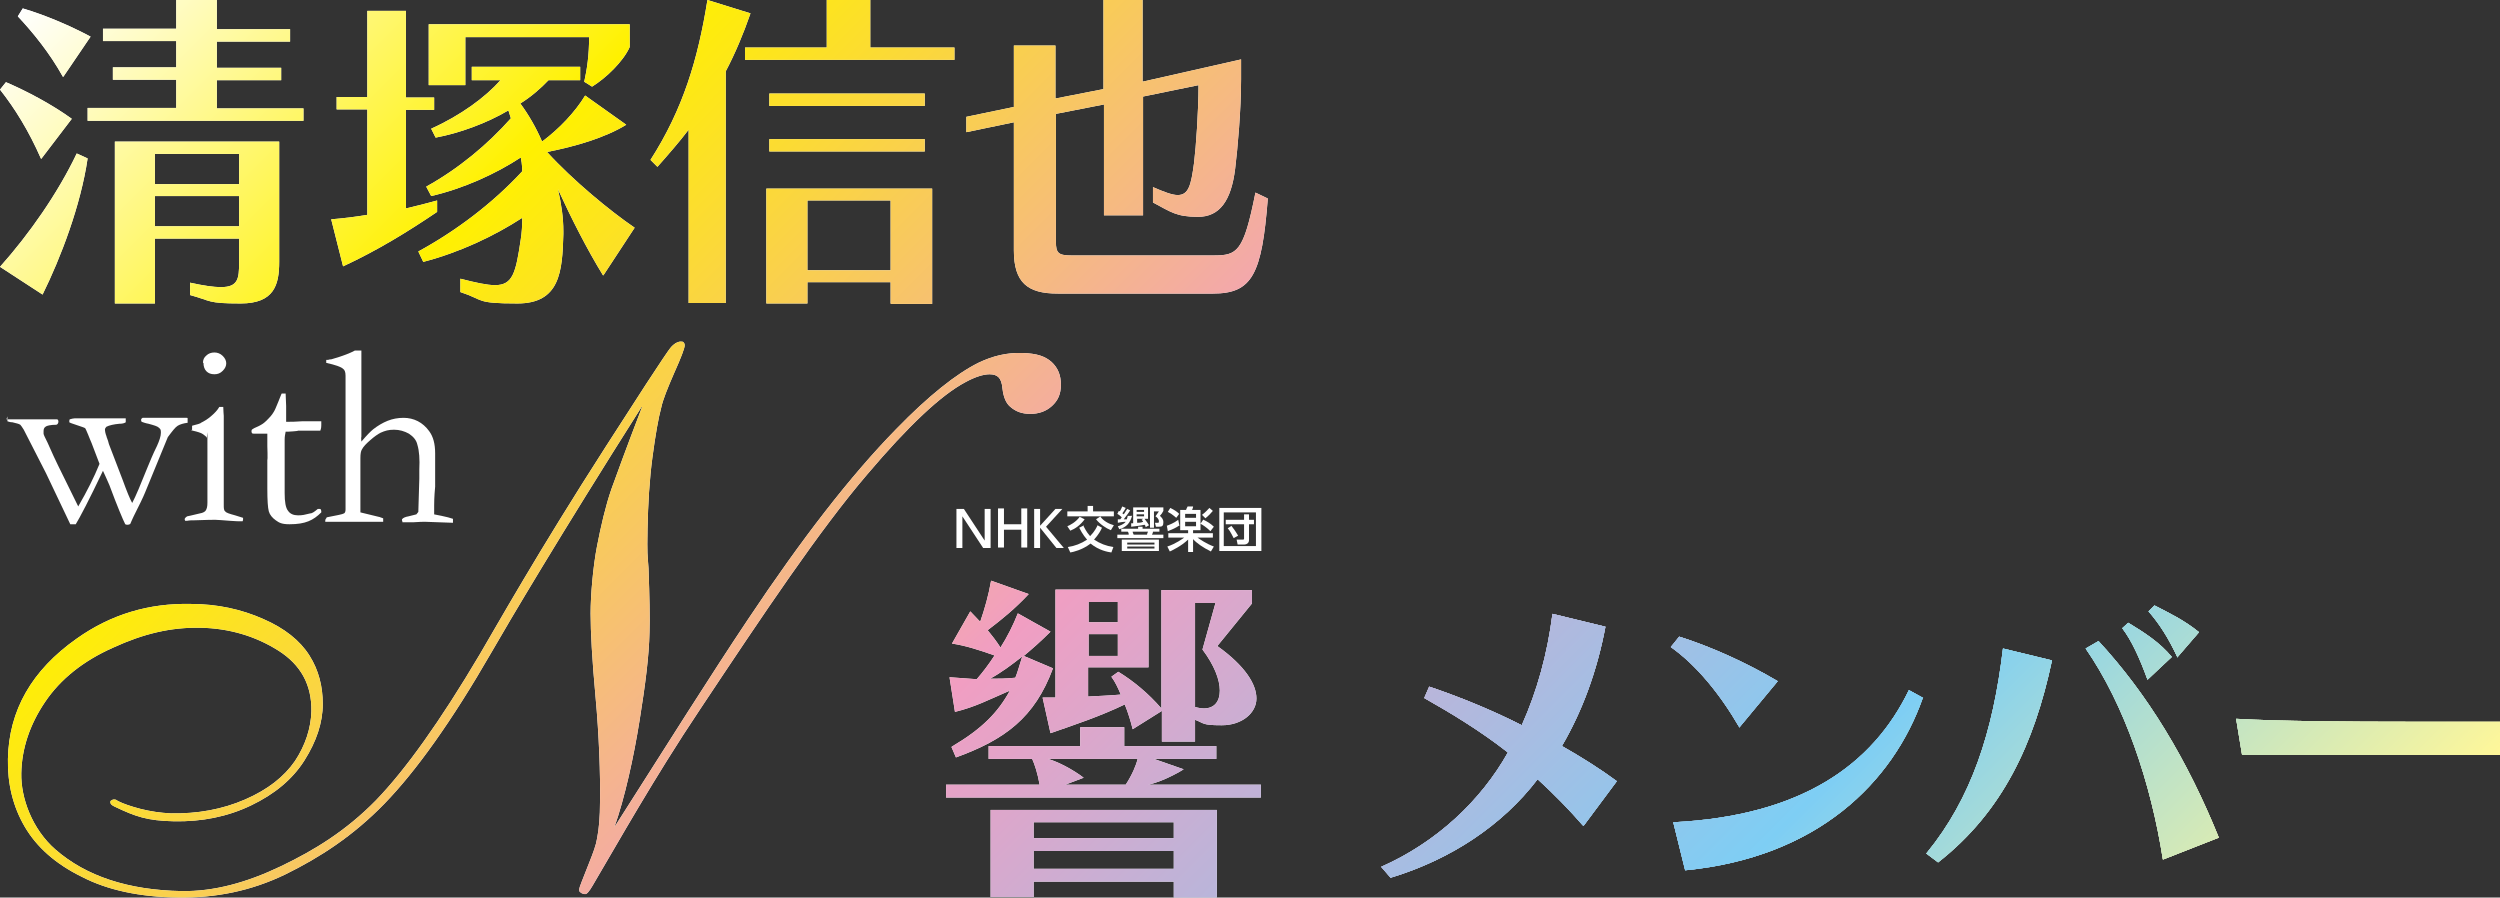 <?xml version="1.0" encoding="UTF-8"?>
<svg id="_レイヤー_1" data-name="レイヤー_1" xmlns="http://www.w3.org/2000/svg" xmlns:xlink="http://www.w3.org/1999/xlink" version="1.1" viewBox="0 0 505 181.3">
  <rect x="0" y="0" width="505" height="181.3" fill="#333333" stroke="none"/>
  <!-- Generator: Adobe Illustrator 29.0.1, SVG Export Plug-In . SVG Version: 2.1.0 Build 192)  -->
  <defs>
    <style>
      .st0 {
        fill: #fff;
      }

      .st1 {
        fill: url(#_名称未設定グラデーション_39);
      }
    </style>
    <linearGradient id="_名称未設定グラデーション_39" data-name="名称未設定グラデーション 39" x1="52.2" y1="-45.9" x2="377.8" y2="279.7" gradientUnits="userSpaceOnUse">
      <stop offset="0" stop-color="#fff"/>
      <stop offset=".2" stop-color="#fff100"/>
      <stop offset=".5" stop-color="#f19ec2"/>
      <stop offset=".8" stop-color="#7ecef4"/>
      <stop offset="1" stop-color="#fff799"/>
    </linearGradient>
  </defs>
  <g>
    <path class="st0" d="M1.3,84.7h10c.2,0,.3,0,.4.1,0,0,.1.2.1.3,0,.3-.1.6-.4.7-1.2,0-2,.2-2.2.4-.3.2-.4.5-.4.9s0,.3,0,.5c0,.2.3.8.8,1.8.6,1.4,1.6,3.6,3.1,6.6l3.1,6.3c1.8-3.1,3.2-5.9,4.3-8.6l-1.6-4.2c-.2-.4-.4-1-.7-1.7s-.5-1.2-.6-1.3c-.1-.1-.7-.3-1.6-.6-.9-.3-1.5-.5-1.6-.6v-.2c0-.1,0-.3.1-.4.4-.1.7-.2,1-.2h1.5s3.2,0,3.2,0h1s3.2,0,3.2,0c.3,0,.5,0,.6,0h.4c.1,0,.3,0,.4,0v.8c-.3.2-.7.3-1.3.3-1.1.1-2,.3-2.6.6-.2.2-.3.4-.3.5,0,.4.1.9.3,1.4,0,.2.3.7.5,1.6l2.8,7.3c.8,2.2,1.4,3.7,1.9,4.6.7-1.3,1.7-3.7,3.1-7.2.5-1.2,1.1-2.7,1.9-4.3.5-1.1.8-2,.8-2.7s-.1-.7-.4-1-1-.5-2.1-.8c-.6-.1-1.1-.3-1.4-.4,0-.1-.1-.2-.1-.3,0-.2,0-.3.3-.5h2.5c0,0,.5,0,1.2,0s1.4,0,2.1,0,1.1,0,1.8,0h1.3c.1,0,.2,0,.2.1,0,0,0,.1,0,.3,0,.2,0,.4,0,.6-.8.1-1.5.3-2,.6-.5.3-1.1,1.1-2,2.3l-4.6,11.2c-.4,1-1.2,2.6-2.3,4.8-.2.5-.4.8-.5,1.1-.1.3-.2.5-.3.5-.1,0-.2.1-.4.1s-.3,0-.5-.1c-.5-1-1.6-3.6-3.2-7.9-.5-1.1-.9-2.1-1.3-2.9-2.8,5.9-4.7,9.5-5.5,10.8-.3,0-.4,0-.6,0s-.3,0-.5,0l-4.9-10.3-4.5-8.8c-.3-.5-.6-.9-.7-1-.3-.2-.8-.3-1.6-.5-.4,0-.7-.1-1-.2,0-.3,0-.5,0-.6s0-.2,0-.4Z"/>
    <path class="st0" d="M38.8,86.8v-.8c1.2-.3,1.8-.5,1.8-.6.6-.3,1.3-.7,2-1.3.7-.6,1.3-1.2,1.7-1.9.2,0,.4,0,.5,0h.3c0,.9.1,1.5.1,1.8s0,.5,0,1.2v8.9s0,7.9,0,7.9c0,.6,0,1.1.3,1.3.2.3.9.5,2,.8.7.2,1.2.4,1.6.5,0,.1,0,.2,0,.3s0,.2-.1.4c-.7,0-1.5,0-2.6-.1-1.4-.1-2.4-.2-2.9-.2s-1.6,0-4.2.1c-.5,0-1,0-1.5.1,0,0-.2,0-.4,0,0-.1-.1-.2-.1-.3,0-.2.2-.4.5-.6,0,0,1-.2,2.6-.6.6-.1.9-.3,1.1-.5.3-.4.4-.9.4-1.7,0-1.3,0-5,0-10.9s0-1.9-.2-2.2c0-.2-.3-.4-.7-.7-.4-.3-1.2-.5-2.4-.8ZM41,73.3c0-.6.2-1.1.7-1.5.4-.4,1-.6,1.6-.6s1.2.2,1.7.7c.5.5.7,1,.7,1.5s-.2,1-.7,1.5c-.5.5-1,.7-1.7.7s-1.2-.2-1.6-.6c-.4-.4-.6-1-.6-1.7Z"/>
    <path class="st0" d="M56.9,79.5h.8s.1,2.5.1,2.5v3.2c.3,0,.5,0,.6,0,.4,0,1.3,0,2.6-.1.8,0,1.6,0,2.3,0s.9,0,1.6,0c0,.3,0,.6,0,.8s0,.6-.2,1.1h-4.5c0,.1-2,.2-2,.2h-.5c-.1.5-.2,1-.2,1.6v3.9c0,0,0,6.9,0,6.9,0,1.8.2,3,.7,3.6.4.6,1.1.9,2,.9s1.3-.1,2.5-.4c.4,0,.9-.4,1.5-.9h.2c.2,0,.3,0,.4.1,0,0,.1.2.1.4v.2c-.8.8-1.6,1.4-2.6,1.8-1,.4-2.2.6-3.8.6s-2.1-.3-2.8-.8c-.7-.5-1.2-1.1-1.4-1.8-.2-.7-.3-2.3-.3-4.6v-5.8c.1,0,0-2.8,0-2.8v-1c0-.5,0-1,0-1.5h-.4s-2.1,0-2.1,0h-.2c-.2,0-.3,0-.4-.1,0,0-.1-.2-.1-.3,0-.2,0-.4.2-.5.1-.1.5-.3,1.2-.6.4-.2,1-.5,1.6-1.1s1.1-1.1,1.5-1.8c.2-.3.5-1,.9-2,.3-.7.5-1.2.6-1.5Z"/>
    <path class="st0" d="M66,104.5c2-.4,3.2-.6,3.5-.8.2-.1.3-.4.3-.8v-1.7s0-3,0-3v-7.7c0,0,0-2.9,0-2.9v-4.6c0-3.9,0-6.3,0-7.1,0-.8-.2-1.2-.5-1.4-.4-.4-1.6-.8-3.4-1.2h0c0-.3,0-.4,0-.6.2,0,.5,0,.7-.1.2,0,.4,0,.6-.1,2.1-.6,3.6-1.2,4.5-1.7h1.3c0,.5,0,2,0,4.6v3.3s0,4.3,0,4.3v5.2c-.1.3,0,.7,0,1,1.1-1.3,1.9-2.1,2.4-2.5.9-.7,1.9-1.3,2.9-1.7,1-.4,2.1-.6,3.2-.6,2.1,0,3.9.9,5.2,2.7.8,1.1,1.2,2.5,1.2,4.5v2.6c0,0,0,1.5,0,1.5v2.6c-.2,2.1-.2,3.4-.2,3.8s0,1.1,0,1.8l1.5.3c1,.2,1.7.4,2.3.6v.8s-5.6-.2-5.6-.2c-.3,0-1.2,0-2.5.1-.8,0-1.3,0-1.5,0h-.6c0-.2-.1-.3-.1-.4v-.2c.2-.3.7-.5,1.3-.6l1.6-.4c.2-.2.3-.4.4-.5,0-.4.1-2.7.2-6.7v-1.9c.1-2,0-3.7-.4-5-.2-.9-.8-1.6-1.7-2.2-.9-.5-1.9-.8-3-.8s-1.8.2-2.7.6c-.6.3-1.3.8-2.1,1.5s-1.4,1.3-1.7,1.9c-.2.3-.3.9-.3,1.7v1.8s0,1.9,0,1.9c0,.2,0,1.2,0,3.2v1.7s0,1.8,0,1.8c0,.3,0,.4,0,.6l3.7.9c.2,0,.5.2.9.3v.3c0,0,0,.2,0,.4-.5,0-.9,0-1.1,0h-2s-4.5,0-4.5,0h-3.3c-.2,0-.4,0-.8,0v-.2c0-.1,0-.3.2-.5Z"/>
  </g>
  <g>
    <g>
      <path class="st0" d="M191.1,161.1v-2.6h18.9c-.4-2.3-1-4.1-1.5-5.2h-8.8v-2.6h18.5v-3.8h8.9v3.8h18.6v2.6h-12.6l6,2.1s-3.6,2.3-7.1,3.1h22.7v2.6h-63.5ZM192.3,150.8c6.1-3.6,9.3-6.9,11.7-11.3-4.4,1.9-7,3.3-11.1,4.3l-1.1-7c1.9.1,3.6.3,5.5.4,1.3-1.5,2.5-3.1,3.6-4.8-3.1-1.1-5.9-2-8.6-2.4l3.7-6.5,2,2.1c.9-2.6,1.7-5.4,2.2-8.3l7.6,2.7c-2.7,2.9-5.4,5.1-8.3,7.3.9,1.1,1.7,2.1,2.6,3.5,1.4-2.2,2.6-4.6,3.5-6.9l6.6,3.7c-2,2-3.6,3.4-5.4,4.9l5.9,2.5c-3.7,10-9.7,14.4-19.6,18l-.9-2.1ZM200,137.1c2,0,2.9,0,5.1-.2.5-1.2.9-2.8,1.4-4.3-2,1.6-4.3,3.3-6.5,4.5ZM237.1,181.2v-3.1h-28.3v3.1h-8.7v-17.6h45.7v17.7h-8.7ZM237.1,166.1h-28.3v3.2h28.3v-3.2ZM237.1,171.9h-28.3v3.6h28.3v-3.6ZM234.7,149.8v-6.2l-5.9,3.7c-.4-1.6-.9-3.3-1.6-5-5,2.4-10.1,4.1-15,5.8l-1.6-7.2c.9,0,1.8,0,2.6,0v-21.8h18.8v15.7h-12.2v5.9c1.7-.1,4.5-.2,6.6-.4-.6-1.4-1.1-2.5-1.9-3.6l1.4-1c3.1,1.9,6.1,4.4,8.7,7.4v-23.9h18.3v2.7l-7,8.6c5.6,4,7.9,7.7,7.9,10.6s-2.9,5.4-7,5.4-3.5-.4-5.4-1.1v4.4h-6.7ZM211.7,153.3c2.1.6,5.1,2.2,7.2,3.8l-3.7,1.4h12.2c1.3-2,2.1-3.9,2.4-5.2h-18.1ZM225.8,121.6h-5.9v4.1h5.9v-4.1ZM225.8,128.1h-5.9v4.4h5.9v-4.4ZM245.5,121.8h-4.1v21c.6.2,1.3.3,1.8.3,2.1,0,3.2-1.4,3.2-3.6s-1.1-5.1-3.5-8.3l2.6-9.3Z"/>
      <g>
        <path class="st0" d="M319.7,166.7c-2.6-3-5.7-6.2-9.1-9.3-7.1,9.3-17.5,16.2-29.7,19.9l-1.9-2.2c11.1-4.9,20.1-13.3,25.6-23.1-5.6-4.4-11.6-8-16.9-11l1-2.3c5.9,2,12.4,4.6,18.7,7.8,3.1-6.9,5.2-14.5,6.2-22.5l10.7,2.6c-1.7,9-4.7,17.1-8.8,24.1,3.9,2.2,7.7,4.6,11.1,7.1l-6.7,9Z"/>
        <path class="st0" d="M351.4,147c-4-6.9-8.8-12.7-13.9-16.3l1.7-2.1c6.3,2,13.3,5.1,19.9,9l-7.8,9.4ZM388.4,141c-6,17-21.2,32.2-48,34.8l-2.4-9.7c25.9-1.3,40.3-11.6,47.6-26.7l2.9,1.6Z"/>
        <path class="st0" d="M389.2,172.3c9-11,13.4-24.4,15.4-41.3l9.9,2.4c-3.6,16.9-10,30.6-23,40.8l-2.4-1.8ZM436.9,173.6c-2.4-15.4-7.7-31.2-15.6-42.6l2.6-1.5c9.9,10.7,17.9,23.9,24.3,39.7l-11.2,4.4ZM433.8,137.3c-1.6-4.4-3.2-7.9-5.1-10.4l1.2-1.1c3.3,2,6.4,4,8.8,6.9l-4.9,4.6ZM439.9,132.9c-1.8-3.9-3.7-6.9-5.9-9.4l1.2-1.2c2.9,1.5,5.9,2.9,9,5.4l-4.4,5.1Z"/>
        <path class="st0" d="M452.9,152.5l-1.2-7.3c8.8.5,22.5.6,35.4.6h17.9v6.7h-52.1Z"/>
      </g>
      <path class="st0" d="M129.6,82.2c-16.8,26.5-26.6,43.1-30.4,49.7-7.9,13.7-15.1,23.8-21.5,30.4-6.4,6.6-13.1,10.9-20,14.3-7,3.4-14.2,4.8-21.7,4.7-7.8-.1-14.3-1.5-19.5-4.2-5.3-2.6-9.1-6-11.5-10.1-2.4-4.1-3.5-8.7-3.4-13.7.2-9.8,4.8-17.9,13.9-24.3,6.9-4.9,14.6-7.2,23.1-7,5.3,0,10.2,1.1,14.5,3,4.4,1.9,7.5,4.4,9.4,7.4,1.9,3,2.7,6.3,2.7,9.8,0,3.8-1.3,7.6-3.7,11.4-2.4,3.8-6,6.8-10.8,9.1-4.8,2.3-10,3.3-15.5,3.2s-7.9-1-11.9-2.9c-.7-.3-1-.6-1-.9s0-.3.2-.4c.1-.1.3-.2.5-.2s.5,0,.8.3c1.2.6,2.7,1.1,4.6,1.6,2,.5,4,.8,6.1.9,5.4.1,10.4-.8,15-2.8,4.6-2,7.9-4.6,10.1-7.8,2.1-3.2,3.2-6.6,3.3-10,.1-5.3-2.1-9.4-6.7-12.3-4.6-2.9-9.9-4.5-15.8-4.6s-11.4,1.2-17.5,4c-6.1,2.7-10.7,6.4-13.8,11-3.1,4.6-4.7,9.4-4.8,14.4s2.2,11.3,6.9,15.4c6.2,5.4,14.7,8.2,25.5,8.4,6.5.1,13.1-1.7,20-5s13.2-7.2,19.2-13.3c6-6.2,13-16,21-29.5,3.6-6.1,11.4-20.1,25.6-42.2l8-12.4c2.8-4.3,4.5-6.8,4.9-7.3.4-.5.8-.8,1.1-1,.4-.2.7-.3,1-.3s.5,0,.6.2c.2.2.2.4.2.6,0,.5-.7,2.4-2.1,5.5-1.4,3.2-2.3,5.5-2.6,6.9-.6,2.2-1.2,5.6-1.8,10.1-.6,4.5-.9,9.4-1,14.6s0,4.9.2,7.9c.2,5.7.3,10,.2,12.9-.1,4.8-.8,10.3-2,17.8-1.2,7.5-3,15.7-5.1,21.6,10.7-16.8,19.7-31.1,27-42,10.8-16.2,20.7-29,29.9-38.4,6.6-6.8,12.2-11.2,16.6-13.4,2.9-1.4,5.8-2.1,8.9-2s4.6.7,5.9,1.8c1.3,1.2,1.9,2.7,1.9,4.6s-.6,3.2-1.8,4.3c-1.2,1.1-2.7,1.6-4.4,1.6s-3-.5-4.1-1.5c-.8-.7-1.3-1.9-1.5-3.6-.1-1.2-.4-1.9-.8-2.3-.4-.4-1-.6-1.8-.6-1.2,0-2.9.5-4.9,1.6-4.9,2.6-11.5,8.8-19.8,18.6-9.6,11.2-20.9,28.1-33.8,47.5-9.3,13.9-16.5,26.8-21.7,35.6-.7,1.2-1.2,1.8-1.6,1.7s-.6-.1-.9-.4c-.2-.1-.2-.3-.2-.6s.7-2,2-5.3c.8-2,1.4-3.6,1.6-4.9.4-2,.6-4.5.6-7.4.1-5.5-.2-13.6-.9-21.2-.7-7.6-1-13.2-1-16.9s.5-9.5,1.3-13.6c.8-4.1,1.7-8,2.9-11.5.9-2.5,2.9-8,6.2-16.6Z"/>
      <g>
        <path class="st0" d="M8.3,32.1c-2.5-5.7-5.3-10.2-8.3-14l1.2-1.5c4.2,1.8,9.3,4.5,13.3,7.4l-6.1,8ZM0,53.9c5.9-6.6,11.7-14.9,15.5-22.9l2.2,1c-1.4,9.5-5.4,20-9.1,27.5L0,53.9ZM12.7,15.5C10.1,10.8,6.7,6.6,3.6,3.3l1-1.6c4.4,1.3,9.4,3.4,13.7,5.7l-5.5,8.1ZM17.7,24.3v-2.5h17.9v-5.7h-12.8v-2.5h12.8v-5.3h-14.8v-2.5h14.8V0h8.2v5.9h14.8v2.5h-14.8v5.3h13v2.5h-13v5.7h17.5v2.5H17.7ZM48.3,48.2h-17v13.1h-8.1V28.6h33.2v24.3c0,4.6-1,8.4-7.8,8.4s-5.8-.5-10.2-1.7v-2.5c2.7.6,4.8.9,6.2.9,3.5,0,3.7-1.7,3.7-5v-4.7ZM48.3,31.1h-17v6.1h17v-6.1ZM48.3,39.6h-17v6.1h17v-6.1Z"/>
        <path class="st0" d="M88.3,42.8c-5.9,4-12.1,7.8-19,11l-2.4-9.5c2.5-.2,4.9-.5,7.3-.9v-21.3h-6.2v-2.5h6.2V2.2h7.8v17.5h5.7v2.5h-5.7v19.9c2.1-.5,4.2-1,6.3-1.6v2.3ZM121.8,55.6c-3.2-5.2-6.4-11.5-9.1-17.4.7,3,1.1,5.8,1.1,8.5v.6c-.2,7.6-.7,14-9.3,14s-6.6-.7-11.5-2.3v-2.7c3.1.8,5.4,1.3,7,1.3,3.6,0,4.2-2.5,5.2-9.3.2-1.2.3-2.8.3-4.3-5.7,3.7-12.7,7-20,8.9l-1-2.1c7.5-4.1,14.9-9.6,21-16.2,0,0,0-1.4-.3-2.8-5,3.3-11.6,6.3-18.1,7.8l-1-1.9c6.5-3.6,12.4-8.5,17.1-13.8l-.5-1.6c-4.4,2.6-9.9,4.6-14.7,5.5l-.9-1.8c6-2.7,11-6.4,14-9.8h-5.8v-2.7h21.9v2.7h-6.4c-1.5,1.6-3.7,3.5-5.7,4.7,1.7,2.3,3.2,4.9,4.4,7.7,3.5-2.6,6.7-6,8.7-9.3l8.3,5.9c-4.2,2.6-10.3,4.4-16,5.5,5.2,5.7,12.7,11.9,17.7,15.3l-6.3,9.6ZM118,16.6c.6-2.7,1-5.5,1-9.1h-25v9.7h-7.4V4.9h40.6v4.6c-1.3,2.9-4.7,6.2-7.6,8l-1.6-1Z"/>
        <path class="st0" d="M139.1,61.3V26.2c-1.9,2.5-4,4.9-6.3,7.5l-1.4-1.4c6.6-10.3,9.6-20.4,11.5-32.3l8.7,2.7c-1.5,4.3-3.1,8.1-5,11.7v46.8h-7.5ZM150.5,12.1v-2.5h16.5V0h8.8v9.6h17v2.5h-42.3ZM179.9,61.3v-4.3h-16.8v4.3h-8.3v-23.2h33.5v23.3h-8.3ZM155.4,21.4v-2.5h31.4v2.5h-31.4ZM155.4,30.6v-2.5h31.4v2.5h-31.4ZM179.9,40.5h-16.8v14.1h16.8v-14.1Z"/>
        <path class="st0" d="M213.6,59.3c-6,0-8.8-2.2-8.8-8.7v-25.9l-9.6,2v-3.1l9.6-2v-12.4h8.4v10.7l9.7-1.9V0h7.9v16.5l19.9-4.5v4c0,6.3-.7,14-1.2,18.1-.8,6.4-3.1,9.7-7.5,9.7s-5.5-1-9.1-2.9v-3.1c2.3,1,3.9,1.6,5,1.6,2.2,0,2.7-2,3.3-6.5.4-3.3.9-10.4.9-15.7l-11.2,2.3v24h-7.9v-22.4l-9.7,1.9v25.9c0,2.2.5,2.7,3.1,2.7h28.7c4.8,0,6.1-.6,8.5-12.7l2.5,1.2c-1.2,15.3-3.1,19.2-11.1,19.2h-31.2Z"/>
      </g>
    </g>
    <g>
      <path class="st1" d="M191.1,161.1v-2.6h18.9c-.4-2.3-1-4.1-1.5-5.2h-8.8v-2.6h18.5v-3.8h8.9v3.8h18.6v2.6h-12.6l6,2.1s-3.6,2.3-7.1,3.1h22.7v2.6h-63.5ZM192.3,150.8c6.1-3.6,9.3-6.9,11.7-11.3-4.4,1.9-7,3.3-11.1,4.3l-1.1-7c1.9.1,3.6.3,5.5.4,1.3-1.5,2.5-3.1,3.6-4.8-3.1-1.1-5.9-2-8.6-2.4l3.7-6.5,2,2.1c.9-2.6,1.7-5.4,2.2-8.3l7.6,2.7c-2.7,2.9-5.4,5.1-8.3,7.3.9,1.1,1.7,2.1,2.6,3.5,1.4-2.2,2.6-4.6,3.5-6.9l6.6,3.7c-2,2-3.6,3.4-5.4,4.9l5.9,2.5c-3.7,10-9.7,14.4-19.6,18l-.9-2.1ZM200,137.1c2,0,2.9,0,5.1-.2.5-1.2.9-2.8,1.4-4.3-2,1.6-4.3,3.3-6.5,4.5ZM237.1,181.2v-3.1h-28.3v3.1h-8.7v-17.6h45.7v17.7h-8.7ZM237.1,166.1h-28.3v3.2h28.3v-3.2ZM237.1,171.9h-28.3v3.6h28.3v-3.6ZM234.7,149.8v-6.2l-5.9,3.7c-.4-1.6-.9-3.3-1.6-5-5,2.4-10.1,4.1-15,5.8l-1.6-7.2c.9,0,1.8,0,2.6,0v-21.8h18.8v15.7h-12.2v5.9c1.7-.1,4.5-.2,6.6-.4-.6-1.4-1.1-2.5-1.9-3.6l1.4-1c3.1,1.9,6.1,4.4,8.7,7.4v-23.9h18.3v2.7l-7,8.6c5.6,4,7.9,7.7,7.9,10.6s-2.9,5.4-7,5.4-3.5-.4-5.4-1.1v4.4h-6.7ZM211.7,153.3c2.1.6,5.1,2.2,7.2,3.8l-3.7,1.4h12.2c1.3-2,2.1-3.9,2.4-5.2h-18.1ZM225.8,121.6h-5.9v4.1h5.9v-4.1ZM225.8,128.1h-5.9v4.4h5.9v-4.4ZM245.5,121.8h-4.1v21c.6.2,1.3.3,1.8.3,2.1,0,3.2-1.4,3.2-3.6s-1.1-5.1-3.5-8.3l2.6-9.3Z"/>
      <g>
        <g>
          <path class="st1" d="M319.7,166.7c-2.6-3-5.7-6.2-9.1-9.3-7.1,9.3-17.5,16.2-29.7,19.9l-1.9-2.2c11.1-4.9,20.1-13.3,25.6-23.1-5.6-4.4-11.6-8-16.9-11l1-2.3c5.9,2,12.4,4.6,18.7,7.8,3.1-6.9,5.2-14.5,6.2-22.5l10.7,2.6c-1.7,9-4.7,17.1-8.8,24.1,3.9,2.2,7.7,4.6,11.1,7.1l-6.7,9Z"/>
          <path class="st1" d="M351.4,147c-4-6.9-8.8-12.7-13.9-16.3l1.7-2.1c6.3,2,13.3,5.1,19.9,9l-7.8,9.4ZM388.4,141c-6,17-21.2,32.2-48,34.8l-2.4-9.7c25.9-1.3,40.3-11.6,47.6-26.7l2.9,1.6Z"/>
          <path class="st1" d="M389.2,172.3c9-11,13.4-24.4,15.4-41.3l9.9,2.4c-3.6,16.9-10,30.6-23,40.8l-2.4-1.8ZM436.9,173.6c-2.4-15.4-7.7-31.2-15.6-42.6l2.6-1.5c9.9,10.7,17.9,23.9,24.3,39.7l-11.2,4.4ZM433.8,137.3c-1.6-4.4-3.2-7.9-5.1-10.4l1.2-1.1c3.3,2,6.4,4,8.8,6.9l-4.9,4.6ZM439.9,132.9c-1.8-3.9-3.7-6.9-5.9-9.4l1.2-1.2c2.9,1.5,5.9,2.9,9,5.4l-4.4,5.1Z"/>
          <path class="st1" d="M452.9,152.5l-1.2-7.3c8.8.5,22.5.6,35.4.6h17.9v6.7h-52.1Z"/>
        </g>
        <g>
          <path class="st1" d="M319.7,166.7c-2.6-3-5.7-6.2-9.1-9.3-7.1,9.3-17.5,16.2-29.7,19.9l-1.9-2.2c11.1-4.9,20.1-13.3,25.6-23.1-5.6-4.4-11.6-8-16.9-11l1-2.3c5.9,2,12.4,4.6,18.7,7.8,3.1-6.9,5.2-14.5,6.2-22.5l10.7,2.6c-1.7,9-4.7,17.1-8.8,24.1,3.9,2.2,7.7,4.6,11.1,7.1l-6.7,9Z"/>
          <path class="st1" d="M351.4,147c-4-6.9-8.8-12.7-13.9-16.3l1.7-2.1c6.3,2,13.3,5.1,19.9,9l-7.8,9.4ZM388.4,141c-6,17-21.2,32.2-48,34.8l-2.4-9.7c25.9-1.3,40.3-11.6,47.6-26.7l2.9,1.6Z"/>
          <path class="st1" d="M389.2,172.3c9-11,13.4-24.4,15.4-41.3l9.9,2.4c-3.6,16.9-10,30.6-23,40.8l-2.4-1.8ZM436.9,173.6c-2.4-15.4-7.7-31.2-15.6-42.6l2.6-1.5c9.9,10.7,17.9,23.9,24.3,39.7l-11.2,4.4ZM433.8,137.3c-1.6-4.4-3.2-7.9-5.1-10.4l1.2-1.1c3.3,2,6.4,4,8.8,6.9l-4.9,4.6ZM439.9,132.9c-1.8-3.9-3.7-6.9-5.9-9.4l1.2-1.2c2.9,1.5,5.9,2.9,9,5.4l-4.4,5.1Z"/>
          <path class="st1" d="M452.9,152.5l-1.2-7.3c8.8.5,22.5.6,35.4.6h17.9v6.7h-52.1Z"/>
        </g>
        <g>
          <path class="st1" d="M319.7,166.7c-2.6-3-5.7-6.2-9.1-9.3-7.1,9.3-17.5,16.2-29.7,19.9l-1.9-2.2c11.1-4.9,20.1-13.3,25.6-23.1-5.6-4.4-11.6-8-16.9-11l1-2.3c5.9,2,12.4,4.6,18.7,7.8,3.1-6.9,5.2-14.5,6.2-22.5l10.7,2.6c-1.7,9-4.7,17.1-8.8,24.1,3.9,2.2,7.7,4.6,11.1,7.1l-6.7,9Z"/>
          <path class="st1" d="M351.4,147c-4-6.9-8.8-12.7-13.9-16.3l1.7-2.1c6.3,2,13.3,5.1,19.9,9l-7.8,9.4ZM388.4,141c-6,17-21.2,32.2-48,34.8l-2.4-9.7c25.9-1.3,40.3-11.6,47.6-26.7l2.9,1.6Z"/>
          <path class="st1" d="M389.2,172.3c9-11,13.4-24.4,15.4-41.3l9.9,2.4c-3.6,16.9-10,30.6-23,40.8l-2.4-1.8ZM436.9,173.6c-2.4-15.4-7.7-31.2-15.6-42.6l2.6-1.5c9.9,10.7,17.9,23.9,24.3,39.7l-11.2,4.4ZM433.8,137.3c-1.6-4.4-3.2-7.9-5.1-10.4l1.2-1.1c3.3,2,6.4,4,8.8,6.9l-4.9,4.6ZM439.9,132.9c-1.8-3.9-3.7-6.9-5.9-9.4l1.2-1.2c2.9,1.5,5.9,2.9,9,5.4l-4.4,5.1Z"/>
          <path class="st1" d="M452.9,152.5l-1.2-7.3c8.8.5,22.5.6,35.4.6h17.9v6.7h-52.1Z"/>
        </g>
      </g>
      <path class="st1" d="M129.6,82.2c-16.8,26.5-26.6,43.1-30.4,49.7-7.9,13.7-15.1,23.8-21.5,30.4-6.4,6.6-13.1,10.9-20,14.3-7,3.4-14.2,4.8-21.7,4.7-7.8-.1-14.3-1.5-19.5-4.2-5.3-2.6-9.1-6-11.5-10.1-2.4-4.1-3.5-8.7-3.4-13.7.2-9.8,4.8-17.9,13.9-24.3,6.9-4.9,14.6-7.2,23.1-7,5.3,0,10.2,1.1,14.5,3,4.4,1.9,7.5,4.4,9.4,7.4,1.9,3,2.7,6.3,2.7,9.8,0,3.8-1.3,7.6-3.7,11.4-2.4,3.8-6,6.8-10.8,9.1-4.8,2.3-10,3.3-15.5,3.2s-7.9-1-11.9-2.9c-.7-.3-1-.6-1-.9s0-.3.2-.4c.1-.1.3-.2.5-.2s.5,0,.8.3c1.2.6,2.7,1.1,4.6,1.6,2,.5,4,.8,6.1.9,5.4.1,10.4-.8,15-2.8,4.6-2,7.9-4.6,10.1-7.8,2.1-3.2,3.2-6.6,3.3-10,.1-5.3-2.1-9.4-6.7-12.3-4.6-2.9-9.9-4.5-15.8-4.6s-11.4,1.2-17.5,4c-6.1,2.7-10.7,6.4-13.8,11-3.1,4.6-4.7,9.4-4.8,14.4s2.2,11.3,6.9,15.4c6.2,5.4,14.7,8.2,25.5,8.4,6.5.1,13.1-1.7,20-5s13.2-7.2,19.2-13.3c6-6.2,13-16,21-29.5,3.6-6.1,11.4-20.1,25.6-42.2l8-12.4c2.8-4.3,4.5-6.8,4.9-7.3.4-.5.8-.8,1.1-1,.4-.2.7-.3,1-.3s.5,0,.6.2c.2.2.2.4.2.6,0,.5-.7,2.4-2.1,5.5-1.4,3.2-2.3,5.5-2.6,6.9-.6,2.2-1.2,5.6-1.8,10.1-.6,4.5-.9,9.4-1,14.6s0,4.9.2,7.9c.2,5.7.3,10,.2,12.9-.1,4.8-.8,10.3-2,17.8-1.2,7.5-3,15.7-5.1,21.6,10.7-16.8,19.7-31.1,27-42,10.8-16.2,20.7-29,29.9-38.4,6.6-6.8,12.2-11.2,16.6-13.4,2.9-1.4,5.8-2.1,8.9-2s4.6.7,5.9,1.8c1.3,1.2,1.9,2.7,1.9,4.6s-.6,3.2-1.8,4.3c-1.2,1.1-2.7,1.6-4.4,1.6s-3-.5-4.1-1.5c-.8-.7-1.3-1.9-1.5-3.6-.1-1.2-.4-1.9-.8-2.3-.4-.4-1-.6-1.8-.6-1.2,0-2.9.5-4.9,1.6-4.9,2.6-11.5,8.8-19.8,18.6-9.6,11.2-20.9,28.1-33.8,47.5-9.3,13.9-16.5,26.8-21.7,35.6-.7,1.2-1.2,1.8-1.6,1.7s-.6-.1-.9-.4c-.2-.1-.2-.3-.2-.6s.7-2,2-5.3c.8-2,1.4-3.6,1.6-4.9.4-2,.6-4.5.6-7.4.1-5.5-.2-13.6-.9-21.2-.7-7.6-1-13.2-1-16.9s.5-9.5,1.3-13.6c.8-4.1,1.7-8,2.9-11.5.9-2.5,2.9-8,6.2-16.6Z"/>
      <g>
        <path class="st1" d="M8.3,32.1c-2.5-5.7-5.3-10.2-8.3-14l1.2-1.5c4.2,1.8,9.3,4.5,13.3,7.4l-6.1,8ZM0,53.9c5.9-6.6,11.7-14.9,15.5-22.9l2.2,1c-1.4,9.5-5.4,20-9.1,27.5L0,53.9ZM12.7,15.5C10.1,10.8,6.7,6.6,3.6,3.3l1-1.6c4.4,1.3,9.4,3.4,13.7,5.7l-5.5,8.1ZM17.7,24.3v-2.5h17.9v-5.7h-12.8v-2.5h12.8v-5.3h-14.8v-2.5h14.8V0h8.2v5.9h14.8v2.5h-14.8v5.3h13v2.5h-13v5.7h17.5v2.5H17.7ZM48.3,48.2h-17v13.1h-8.1V28.6h33.2v24.3c0,4.6-1,8.4-7.8,8.4s-5.8-.5-10.2-1.7v-2.5c2.7.6,4.8.9,6.2.9,3.5,0,3.7-1.7,3.7-5v-4.7ZM48.3,31.1h-17v6.1h17v-6.1ZM48.3,39.6h-17v6.1h17v-6.1Z"/>
        <path class="st1" d="M88.3,42.8c-5.9,4-12.1,7.8-19,11l-2.4-9.5c2.5-.2,4.9-.5,7.3-.9v-21.3h-6.2v-2.5h6.2V2.2h7.8v17.5h5.7v2.5h-5.7v19.9c2.1-.5,4.2-1,6.3-1.6v2.3ZM121.8,55.6c-3.2-5.2-6.4-11.5-9.1-17.4.7,3,1.1,5.8,1.1,8.5v.6c-.2,7.6-.7,14-9.3,14s-6.6-.7-11.5-2.3v-2.7c3.1.8,5.4,1.3,7,1.3,3.6,0,4.2-2.5,5.2-9.3.2-1.2.3-2.8.3-4.3-5.7,3.7-12.7,7-20,8.9l-1-2.1c7.5-4.1,14.9-9.6,21-16.2,0,0,0-1.4-.3-2.8-5,3.3-11.6,6.3-18.1,7.8l-1-1.9c6.5-3.6,12.4-8.5,17.1-13.8l-.5-1.6c-4.4,2.6-9.9,4.6-14.7,5.5l-.9-1.8c6-2.7,11-6.4,14-9.8h-5.8v-2.7h21.9v2.7h-6.4c-1.5,1.6-3.7,3.5-5.7,4.7,1.7,2.3,3.2,4.9,4.4,7.7,3.5-2.6,6.7-6,8.7-9.3l8.3,5.9c-4.2,2.6-10.3,4.4-16,5.5,5.2,5.7,12.7,11.9,17.7,15.3l-6.3,9.6ZM118,16.6c.6-2.7,1-5.5,1-9.1h-25v9.7h-7.4V4.9h40.6v4.6c-1.3,2.9-4.7,6.2-7.6,8l-1.6-1Z"/>
        <path class="st1" d="M139.1,61.3V26.2c-1.9,2.5-4,4.9-6.3,7.5l-1.4-1.4c6.6-10.3,9.6-20.4,11.5-32.3l8.7,2.7c-1.5,4.3-3.1,8.1-5,11.7v46.8h-7.5ZM150.5,12.1v-2.5h16.5V0h8.8v9.6h17v2.5h-42.3ZM179.9,61.3v-4.3h-16.8v4.3h-8.3v-23.2h33.5v23.3h-8.3ZM155.4,21.4v-2.5h31.4v2.5h-31.4ZM155.4,30.6v-2.5h31.4v2.5h-31.4ZM179.9,40.5h-16.8v14.1h16.8v-14.1Z"/>
        <path class="st1" d="M213.6,59.3c-6,0-8.8-2.2-8.8-8.7v-25.9l-9.6,2v-3.1l9.6-2v-12.4h8.4v10.7l9.7-1.9V0h7.9v16.5l19.9-4.5v4c0,6.3-.7,14-1.2,18.1-.8,6.4-3.1,9.7-7.5,9.7s-5.5-1-9.1-2.9v-3.1c2.3,1,3.9,1.6,5,1.6,2.2,0,2.7-2,3.3-6.5.4-3.3.9-10.4.9-15.7l-11.2,2.3v24h-7.9v-22.4l-9.7,1.9v25.9c0,2.2.5,2.7,3.1,2.7h28.7c4.8,0,6.1-.6,8.5-12.7l2.5,1.2c-1.2,15.3-3.1,19.2-11.1,19.2h-31.2Z"/>
      </g>
    </g>
  </g>
  <g>
    <path class="st0" d="M194.7,102.8l4.2,6.4v-6.4h1.2v7.9h-1.5l-4.2-6.4v6.4h-1.2v-7.9h1.5Z"/>
    <path class="st0" d="M206.3,105.9v-3.2h1.2v7.9h-1.2v-3.6h-3.5v3.6h-1.2v-7.9h1.2v3.2h3.5Z"/>
    <path class="st0" d="M210.1,106.2l3.1-3.4h1.4l-3.3,3.6,3.6,4.3h-1.5l-3.3-4.1v4.1h-1.2v-7.9h1.2v3.4Z"/>
    <path class="st0" d="M220.8,102.2v1.1h4.2v1h-9.4v-1h4.1v-1.1h1.1ZM215.6,106.3c.5-.2,1.7-.8,2.5-1.9l1,.5c-.9,1.2-1.9,1.9-2.9,2.3l-.6-.9ZM218.8,106.1c.2.4.6,1.3,1.4,2.2.9-.9,1.4-1.9,1.5-2.2l.9.5c-.2.5-.7,1.4-1.6,2.4,1.2.8,2.5,1.3,3.9,1.5l-.4,1.1c-.7-.1-2.5-.4-4.2-1.8-1.7,1.3-3.5,1.7-4.1,1.8l-.5-1.1c1.4-.2,2.7-.7,3.9-1.5-.2-.2-.9-1-1.6-2.4l1-.5ZM222.3,104.4c.6.8,1.6,1.4,2.7,1.7l-.6,1c-1-.4-2.2-1.2-3-2.2l.9-.6Z"/>
    <path class="st0" d="M228.7,104.1c-.4,1.6-1.2,2.4-2.6,2.8l-.3-.6c.4-.1,1.2-.4,1.6-.9-.6,0-1.1.1-1.6.2v-.7c.3,0,.3,0,.5,0,.1-.1.1-.2.3-.4-.4-.4-.7-.6-.9-.7l.3-.6c.1,0,.2.1.2.1.2-.3.3-.6.5-1l.7.3c-.2.4-.4.7-.7,1.1.1,0,.2.1.3.2.3-.4.4-.7.7-1.1l.6.3c-.2.3-.6.9-1.3,1.8.1,0,.5,0,.6,0,.1-.3.2-.5.2-.7h.8ZM229.9,106.8v-.4h.9v.4h3.4v.6h-1.3c0,.2-.1.4-.2.6h2.3v.7h-9.3v-.7h2.3c0-.2,0-.4-.2-.6h-1.3v-.6h3.3ZM234.1,109v2.3h-7.5v-2.3h7.5ZM233.2,109.6h-5.5v.4h5.5v-.4ZM233.2,110.4h-5.5v.4h5.5v-.4ZM231.4,106.4c0-.2-.1-.3-.2-.4-.9.2-1.9.3-2.7.4v-.7c0,0,.2,0,.4,0v-3.2h3v2.3h-.7c.1.2.5.6.9,1.3l-.7.4ZM231.7,108c0-.2.1-.4.2-.6h-3.1c0,.2.1.3.2.6h2.7ZM231.1,103h-1.5v.4h1.5v-.4ZM231.1,103.9h-1.5v.4h1.5v-.4ZM231.1,104.8h-1.4v.8c.3,0,.8,0,1.2-.2,0-.1-.1-.2-.3-.4l.5-.3ZM235,102.5v.7c-.2.4-.4.7-.7,1,.3.3.7.6.7,1.3s-.2.9-.9.9h-.6l-.2-.8h.6c.2,0,.2-.1.2-.3,0-.5-.5-.9-.7-1,.3-.4.5-.7.7-1h-1v3.3h-.8v-4.1h2.7Z"/>
    <path class="st0" d="M238.3,106.1c-.9.6-1.4.8-2.4,1.2l-.2-1.1c.5-.2,1.4-.5,2.3-1.2l.2,1ZM239.9,107.1h-1.5v-4.1h1.2c0-.2.2-.4.3-.7h1.1c0,.3-.1.4-.2.7h1.7v4.1h-1.5v.6h4v.9h-3.1c.6.4,1.7,1.2,3.3,1.8l-.6,1c-1.6-.8-2.9-1.7-3.6-2.5v2.6h-1v-2.5c-1.5,1.4-3.1,2.1-3.7,2.4l-.5-1c1.8-.6,3.1-1.6,3.4-1.8h-3.2v-.9h4v-.6ZM236.4,102.6c.8.4,1.3.7,1.8,1.2l-.6.8c-.3-.2-.7-.7-1.7-1.2l.5-.8ZM239.4,103.8v.8h2.2v-.8h-2.2ZM239.4,105.4v.9h2.2v-.9h-2.2ZM243.1,105c.7.3,1.5.8,2.1,1.4l-.7.9c-.8-.8-1.6-1.3-2-1.5l.6-.9ZM245,103.2c-.4.5-1,1.1-1.5,1.5l-.7-.7c.8-.6,1.1-1,1.5-1.4l.7.6Z"/>
    <path class="st0" d="M254.8,102.6v8.7h-8.5v-8.7h8.5ZM247.2,103.5v6.8h6.5v-6.8h-6.5ZM252.3,109.1c0,.7-.6.9-1,.9h-1.3l-.2-1h1.2c.2,0,.3,0,.3-.2v-2.9h-3.7v-.9h3.7v-1.1h1v1.1h1v.9h-1v3.2ZM248.8,106.3c.8,1,1.1,1.6,1.3,1.9l-.9.5c-.2-.3-.6-1.3-1.2-2l.8-.5Z"/>
  </g>
</svg>